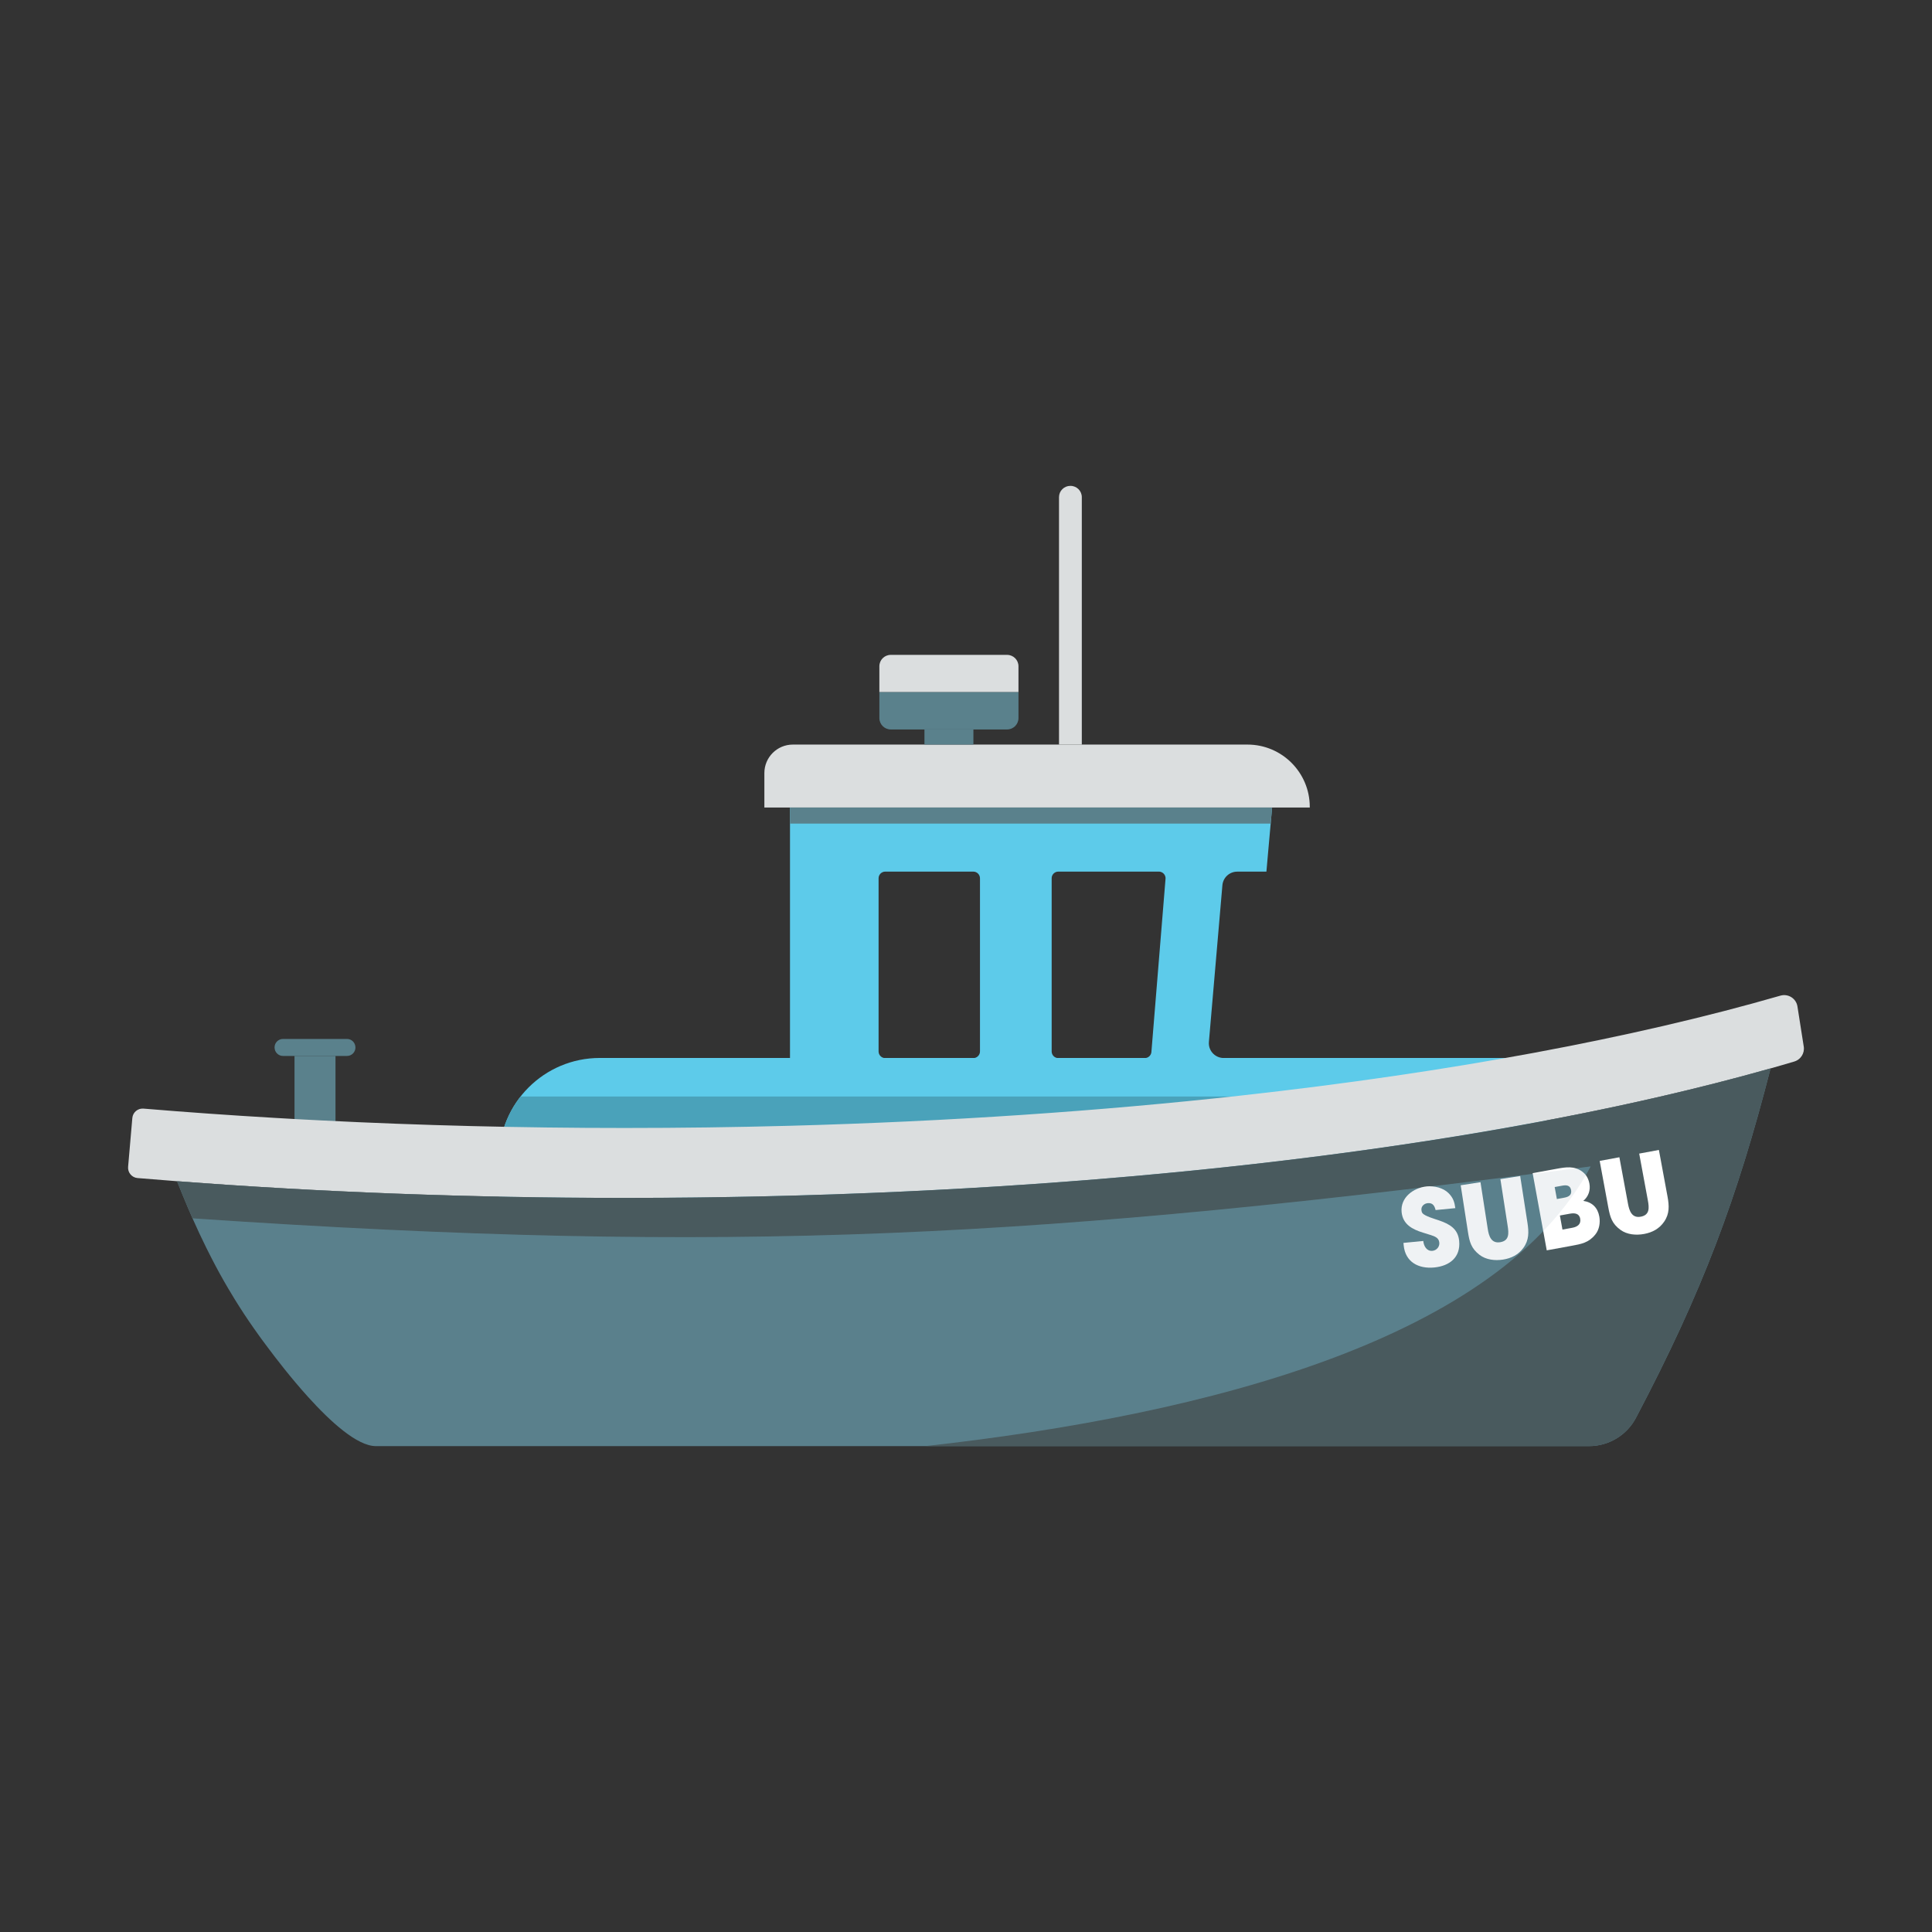 <?xml version="1.0" encoding="utf-8"?>
<!-- Generator: Adobe Illustrator 23.1.1, SVG Export Plug-In . SVG Version: 6.00 Build 0)  -->
<svg version="1.1" id="Layer_1" xmlns="http://www.w3.org/2000/svg" xmlns:xlink="http://www.w3.org/1999/xlink" x="0px" y="0px"
	 viewBox="0 0 2000 2000" style="enable-background:new 0 0 2000 2000;" xml:space="preserve">
<rect x="0" y="0" width="2000" height="2000" fill="#333333" stroke="none"/>
<style type="text/css">
	.st0{fill:#5DCBEA;}
	.st1{fill:#4AA2BA;}
	.st2{fill:#5A818C;}
	.st3{fill:#DBDEDF;}
	.st4{fill:#495A5E;}
	.st5{fill:#FFFFFF;}
	.st6{opacity:0.1;fill:#5A818C;}
</style>
<path class="st0" d="M1265.43,1095.19c-8.34-0.75-14.73-8.07-13.98-16.61l13.97-162.18c0.69-7.96,7.35-14.08,15.35-14.08h30.22
	l1.59-18.1l4.31-48.28H817.8v259.25H620.93c-57.6,0-104.29,46.69-104.29,104.29v139.59h957.36l172.66-243.88H1265.43z
	 M1088.66,909.17c0-3.76,3.08-6.88,6.88-6.88h104.13c2.64,0,4.31,1.41,5.07,2.24c0.76,0.8,2.03,2.61,1.81,5.21l-14.62,179.26
	c-0.25,3.08-2.55,5.58-5.5,6.19h-92.28c-3.13-0.65-5.47-3.45-5.47-6.77V909.17z M909.51,1088.43V909.17c0-3.76,3.08-6.88,6.88-6.88
	h91.17c3.8,0,6.91,3.11,6.91,6.88v179.26c0,3.32-2.37,6.11-5.51,6.77h-93.97C911.86,1094.54,909.51,1091.75,909.51,1088.43z"/>
<path class="st1" d="M538.92,1135.1c-13.94,17.73-22.28,40.08-22.28,64.38v139.59h957.36V1135.1H538.92z"/>
<rect x="304.87" y="1093.1" class="st2" width="42.44" height="106.46"/>
<path class="st2" d="M359.24,1075.52h-66.31c-4.81,0-8.71,3.9-8.71,8.71c0,4.98,3.9,8.88,8.71,8.88h66.31c4.81,0,8.71-3.9,8.71-8.71
	C367.95,1079.41,364.05,1075.52,359.24,1075.52z"/>
<path class="st3" d="M1355.87,835.28v0.65h-564.6v-35.65c0-16.29,13.21-29.5,29.46-29.5h470.65
	C1326.99,770.79,1355.87,799.67,1355.87,835.28z"/>
<path class="st3" d="M1054.32,689.71c0-6.51-5.28-11.79-11.79-11.79H922.11c-6.51,0-11.79,5.28-11.79,11.79v26.82h144V689.71z"/>
<path class="st2" d="M910.32,716.52v26.82c0,6.51,5.28,11.79,11.79,11.79h120.43c6.51,0,11.79-5.28,11.79-11.79v-26.82H910.32z"/>
<rect x="956.99" y="755.13" class="st2" width="50.67" height="15.66"/>
<path class="st3" d="M1119.88,770.79h-23.6V514.66c0-6.45,5.23-11.68,11.68-11.68h0.24c6.45,0,11.68,5.23,11.68,11.68V770.79z"/>
<polygon class="st2" points="817.8,852.58 1315.41,852.58 1316.89,835.93 817.8,835.93 "/>
<path class="st2" d="M1832.89,1106c-34.64,134.82-70.11,230.18-139.31,361.67c-9.45,18.02-28.19,29.35-48.57,29.35H388.95
	c-19.29-0.22-46.62-25.01-70.18-51.1c-17.7-19.58-33.26-39.92-41.69-51.21c-1.99-2.61-3.91-5.21-5.83-7.82
	c-1.38-1.88-2.75-3.76-4.05-5.61c-1.19-1.66-2.35-3.29-3.47-4.92c-0.18-0.22-0.36-0.47-0.51-0.69c-7.17-10.17-13.9-20.41-20.3-30.8
	c-2.28-3.69-4.52-7.42-6.73-11.18c-5.9-9.99-11.51-20.2-16.9-30.69c-1.92-3.69-3.8-7.38-5.65-11.15
	c-4.92-9.92-9.66-20.09-14.33-30.62c-1.59-3.66-3.22-7.38-4.81-11.11c-3.76-8.83-7.49-17.95-11.22-27.36
	c146.51,11.26,302.06,17.3,463.23,17.3c390.55,0,748.13-35.47,1024.43-94.28C1728.58,1133.51,1782.72,1120.19,1832.89,1106z"/>
<path class="st3" d="M1867.23,1083.38l-1.08-6.87l-5.44-34.64c-1.3-8.29-9.59-13.5-17.63-11.18
	c-152.44,44.01-342.78,79.55-558.27,103.4c-145.53,16.11-302.5,26.85-467.03,31.31c-56.28,1.52-113.43,2.28-171.3,2.28
	c-107.24,0-211.98-2.68-313.25-7.78c-16.43-0.83-32.79-1.7-49.04-2.68c-46.04-2.68-91.31-5.9-135.69-9.59
	c-5.86-0.47-11,3.87-11.51,9.74l-2.85,32.93l-1.53,17.6c-0.51,5.9,3.87,11.11,9.77,11.62c13.54,1.12,27.14,2.24,40.86,3.26
	c146.51,11.26,302.06,17.3,463.23,17.3c118.02,0,233.03-3.24,343.7-9.38c27.67-1.54,55.06-3.25,82.16-5.15
	c67.76-4.73,133.68-10.57,197.46-17.43c25.51-2.74,50.68-5.65,75.48-8.71c136.4-16.85,261.76-38.48,372.6-64.02
	c40.31-9.29,78.69-19.09,114.99-29.37c4.16-1.18,8.29-2.36,12.39-3.55s8.17-2.38,12.22-3.58c2.5-0.75,4.64-2.14,6.29-3.96
	c0.55-0.61,1.04-1.26,1.48-1.95C1867.01,1090.19,1867.78,1086.82,1867.23,1083.38z"/>
<path class="st4" d="M1832.89,1106c-34.64,134.82-70.11,230.18-139.31,361.67c-9.45,18.02-28.19,29.35-48.57,29.35H957.75
	c295.48-32.86,594.64-111.65,688.92-289.54c-568.87,74.01-886.17,91.93-1447.37,53.75c-1.59-3.66-3.22-7.38-4.81-11.11
	c-3.76-8.83-7.49-17.95-11.22-27.36c146.51,11.26,302.06,17.3,463.23,17.3c390.55,0,748.13-35.47,1024.43-94.28
	C1728.58,1133.51,1782.72,1120.19,1832.89,1106z"/>
<g>
	<path class="st5" d="M1484.77,1312.08c-16.27,1.59-29.98-5.56-31.67-22.82l-0.26-2.62l20.53-2c0.51,5.24,3.48,10.8,9.49,10.21
		c4.26-0.42,7.53-4.16,7.11-8.52c-0.51-5.24-5.05-6.56-9.49-8c-2.51-0.86-5.01-1.61-7.51-2.35c-10.91-3.34-20.79-8.55-22.03-21.22
		c-1.47-15.07,12.2-25.23,25.96-26.57c7.86-0.77,17,1.32,22.74,7.04c4.65,4.73,6.07,9.11,6.91,15.42l-20.42,1.99
		c-1.09-4.41-2.95-7.65-8.2-7.14c-3.6,0.35-6.85,3.21-6.48,7.03c0.12,1.2,0.34,2.39,1.09,3.31c2.29,3.08,13.29,6.2,16.82,7.4
		c11.18,3.87,19.92,8.64,21.16,21.31C1512.18,1301.46,1500.72,1310.52,1484.77,1312.08z"/>
	<path class="st5" d="M1577.03,1291.76c-5.11,7.12-12.53,10.83-21.1,12.16c-8.35,1.3-17.61,0.29-24.43-4.98
		c-8.46-6.57-10.28-13.29-11.86-23.48l-7.53-48.47l20.49-3.18l7.53,48.47c1.13,7.27,3.57,15.1,12.78,13.67
		c9.65-1.5,9-9.28,7.82-16.87l-7.53-48.47l20.49-3.18l7.53,48.47C1582.72,1275.44,1582.89,1283.74,1577.03,1291.76z"/>
	<path class="st5" d="M1651.42,1278.03c-6.92,8.52-14.5,9.79-24.86,11.68l-25.37,4.64l-14.6-79.89l24.61-4.5
		c9.61-1.76,18.7-3.31,27.01,3.09c4.02,3.06,6.25,7.34,7.16,12.3c1.24,6.8-1.02,13.35-6.34,17.78c9.3,1.42,14.91,7.09,16.56,16.16
		C1656.75,1265.68,1655.62,1272.92,1651.42,1278.03z M1617.28,1227.38l-7.88,1.44l2.27,12.41l7.77-1.42
		c4.43-0.81,7.86-2.78,6.93-7.85C1625.45,1226.89,1621.49,1226.61,1617.28,1227.38z M1625.04,1256.42l-10.25,1.87l2.66,14.57
		l10.15-1.86c5.07-0.93,9.29-3.48,8.21-9.42C1634.76,1255.87,1629.79,1255.55,1625.04,1256.42z"/>
	<path class="st5" d="M1722.76,1264.62c-4.9,7.27-12.21,11.19-20.74,12.77c-8.31,1.54-17.6,0.8-24.56-4.27
		c-8.65-6.32-10.66-12.98-12.54-23.12l-8.93-48.23l20.39-3.78l8.93,48.23c1.34,7.23,4,15,13.18,13.3c9.6-1.78,8.72-9.54,7.33-17.09
		l-8.93-48.23l20.39-3.78l8.93,48.23C1727.97,1248.14,1728.39,1256.43,1722.76,1264.62z"/>
</g>
<path class="st6" d="M1646.67,1207.49c-568.87,74.01-886.17,91.93-1447.37,53.75c4.67,10.53,9.41,20.7,14.33,30.62
	c1.85,3.76,3.73,7.46,5.65,11.15c5.39,10.5,11,20.7,16.9,30.69c2.21,3.76,4.45,7.49,6.73,11.18c6.41,10.39,13.14,20.63,20.3,30.8
	c0.14,0.22,0.33,0.47,0.51,0.69c1.12,1.63,2.28,3.26,3.47,4.92c1.3,1.85,2.68,3.73,4.05,5.61c1.92,2.61,3.84,5.21,5.83,7.82
	c8.43,11.29,24,31.63,41.69,51.21c23.56,26.09,50.89,50.89,70.18,51.1h568.8C1253.22,1464.16,1552.39,1385.37,1646.67,1207.49z"/>
</svg>
